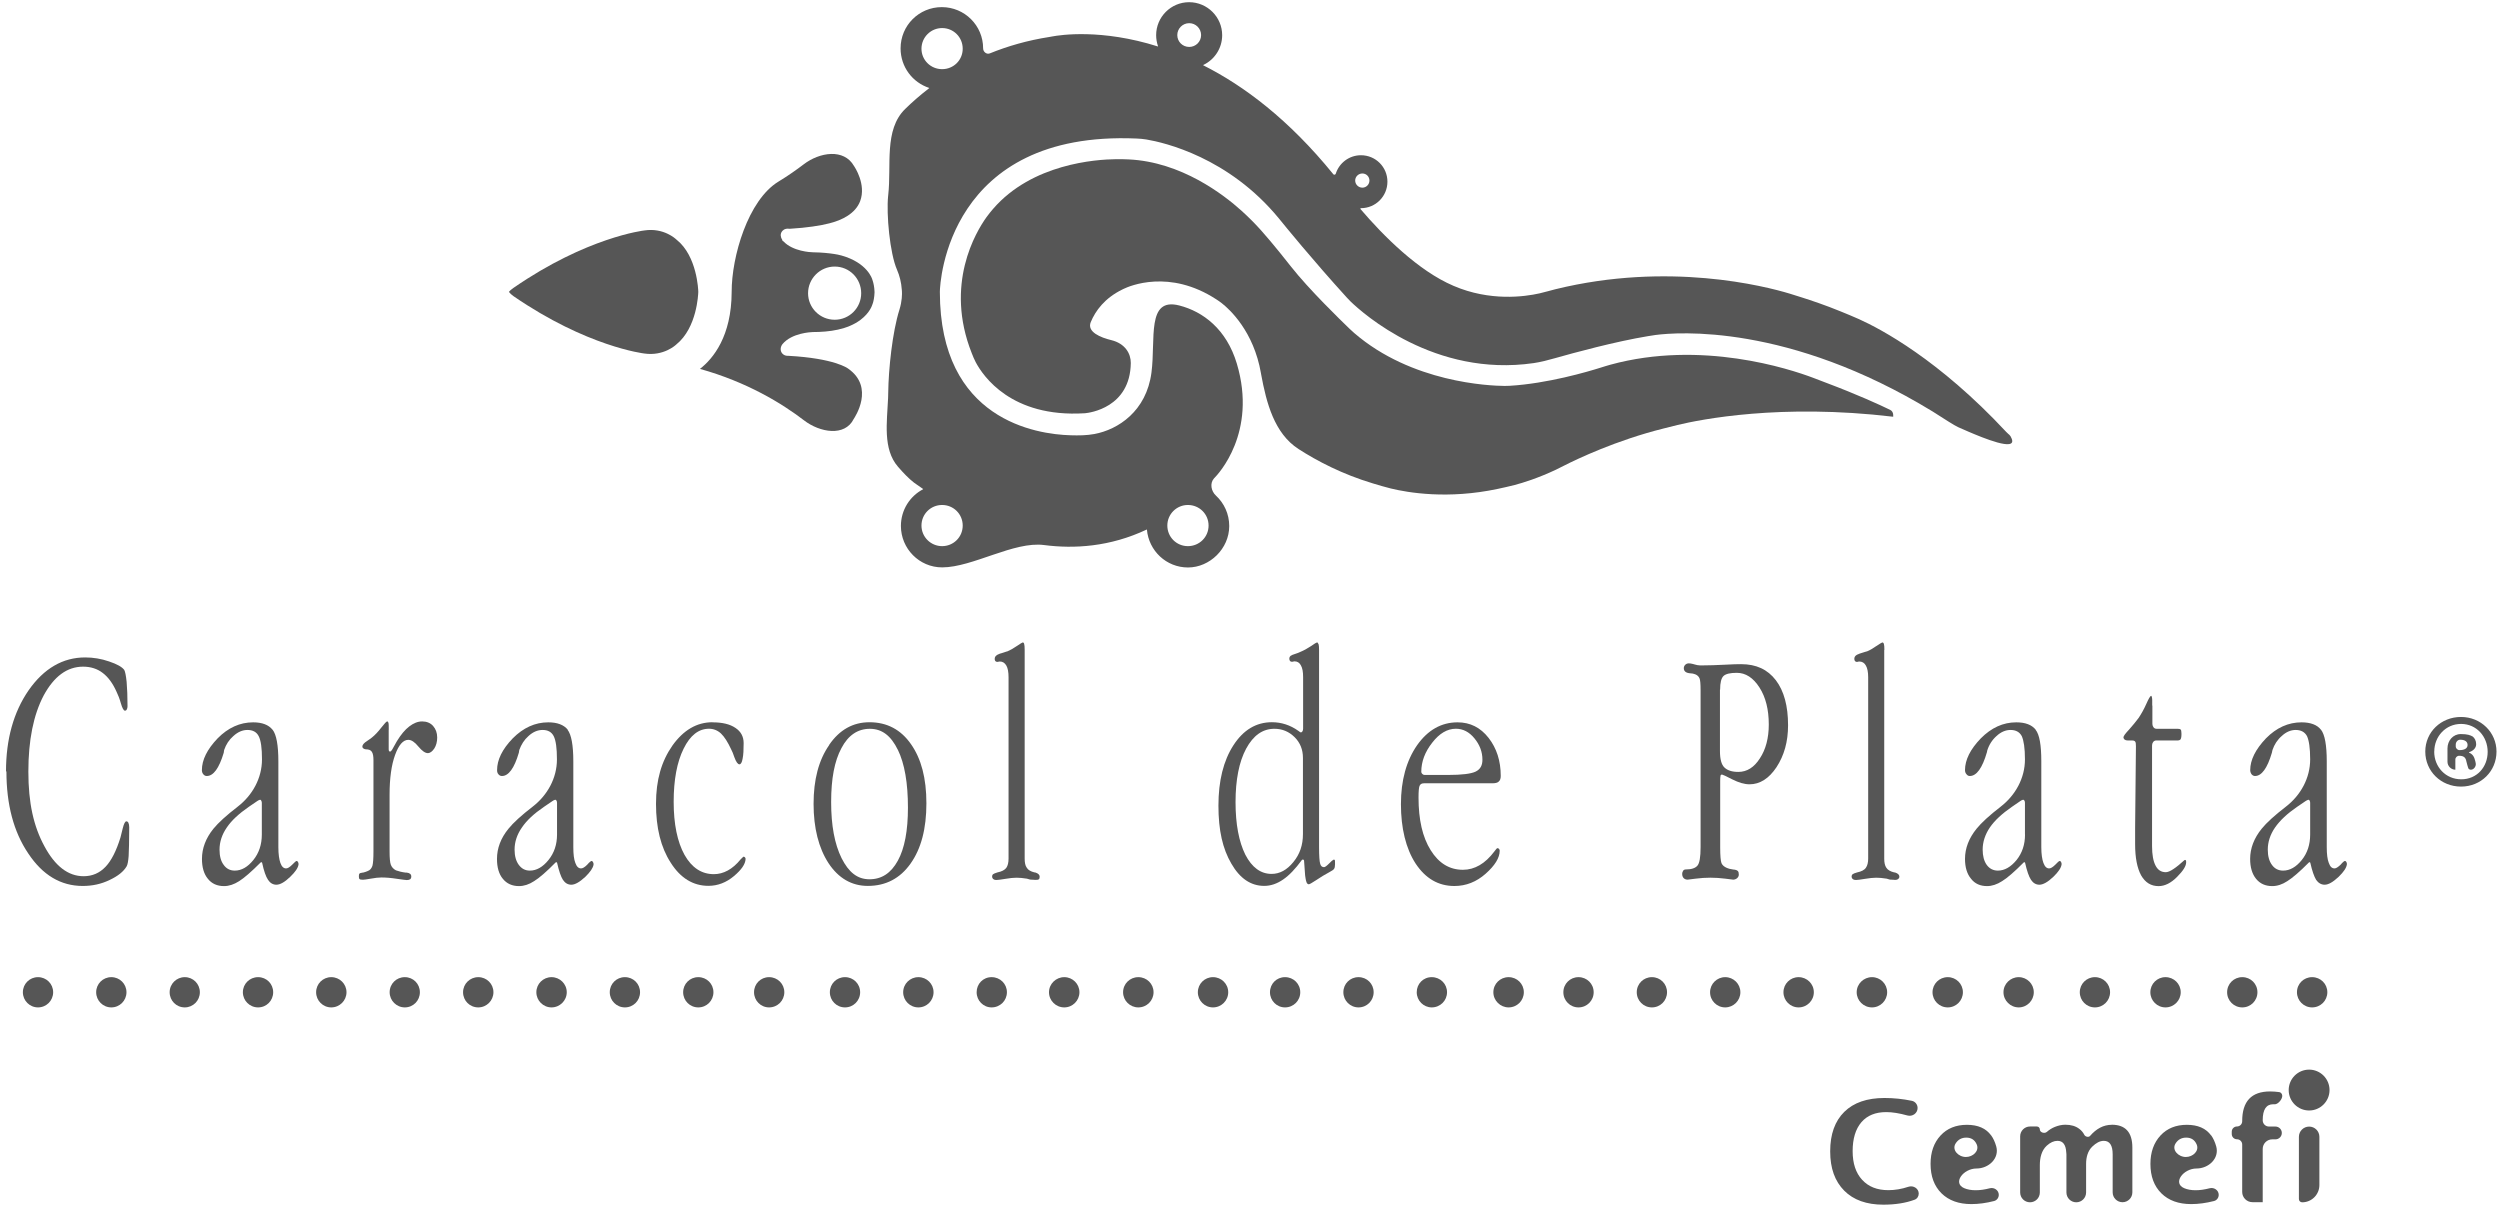 <svg width="107" height="52" viewBox="0 0 107 52" fill="none" xmlns="http://www.w3.org/2000/svg">
<path d="M0.257 33.016C0.257 31.639 0.58 30.476 1.228 29.54C1.88 28.61 2.688 28.138 3.645 28.138C3.988 28.138 4.331 28.193 4.671 28.311C5.014 28.426 5.226 28.547 5.319 28.675C5.354 28.738 5.392 28.908 5.42 29.186C5.444 29.47 5.458 29.817 5.458 30.226C5.458 30.282 5.448 30.324 5.427 30.362C5.409 30.4 5.385 30.417 5.347 30.417C5.291 30.417 5.233 30.306 5.174 30.105C5.118 29.904 5.052 29.737 4.993 29.619C4.83 29.248 4.629 28.977 4.394 28.8C4.165 28.623 3.88 28.533 3.558 28.533C2.875 28.533 2.313 28.946 1.866 29.772C1.433 30.598 1.214 31.68 1.214 33.023C1.214 34.366 1.436 35.362 1.901 36.219C2.355 37.065 2.913 37.502 3.579 37.502C3.95 37.502 4.262 37.367 4.515 37.1C4.768 36.836 4.979 36.416 5.156 35.844C5.181 35.747 5.215 35.618 5.25 35.466C5.302 35.254 5.354 35.153 5.409 35.153C5.447 35.153 5.479 35.178 5.496 35.216C5.517 35.261 5.531 35.327 5.531 35.41C5.531 36.004 5.517 36.416 5.506 36.638C5.489 36.861 5.461 37.01 5.42 37.079C5.288 37.305 5.042 37.499 4.688 37.665C4.335 37.836 3.953 37.919 3.541 37.919C2.605 37.919 1.824 37.457 1.207 36.524C0.583 35.601 0.275 34.432 0.275 33.016" fill="#565656"/>
<path d="M11.664 31.232C11.498 31.024 11.22 30.916 10.835 30.916C10.267 30.916 9.76 31.148 9.313 31.603C8.866 32.071 8.641 32.523 8.641 32.963C8.641 33.029 8.661 33.092 8.703 33.14C8.745 33.189 8.79 33.213 8.849 33.213C9.136 33.213 9.376 32.882 9.576 32.217C9.581 32.199 9.584 32.18 9.584 32.161C9.584 32.141 9.587 32.12 9.593 32.101C9.674 31.864 9.803 31.662 9.989 31.502C10.18 31.329 10.378 31.242 10.589 31.242C10.825 31.242 10.981 31.332 11.071 31.506C11.168 31.693 11.213 32.019 11.213 32.502C11.213 33.3 10.809 34.036 10.176 34.523C9.69 34.898 9.344 35.213 9.136 35.468C8.807 35.874 8.644 36.308 8.644 36.762C8.644 37.12 8.727 37.408 8.897 37.612C9.064 37.824 9.299 37.925 9.591 37.925C9.799 37.925 10.014 37.855 10.236 37.713C10.448 37.579 10.76 37.312 11.157 36.912C11.164 36.905 11.174 36.901 11.184 36.901C11.201 36.901 11.216 36.913 11.22 36.93C11.294 37.276 11.379 37.523 11.473 37.658C11.56 37.793 11.685 37.866 11.827 37.866C11.993 37.866 12.191 37.751 12.423 37.526C12.64 37.318 12.757 37.145 12.777 37.001C12.781 36.972 12.775 36.943 12.764 36.916C12.756 36.897 12.748 36.878 12.732 36.865C12.72 36.854 12.707 36.849 12.694 36.849C12.673 36.849 12.611 36.898 12.503 37.012C12.399 37.116 12.312 37.168 12.246 37.168C12.142 37.168 12.059 37.099 12 36.932C11.948 36.783 11.914 36.558 11.914 36.259V32.585C11.914 31.895 11.83 31.44 11.667 31.232M11.206 35.718C11.206 36.145 11.085 36.509 10.842 36.811C10.603 37.106 10.339 37.262 10.048 37.262C9.847 37.262 9.688 37.179 9.573 37.016C9.452 36.856 9.396 36.638 9.396 36.363C9.396 36.037 9.5 35.718 9.705 35.42C9.91 35.114 10.229 34.823 10.645 34.535L11.012 34.285L11.059 34.256C11.076 34.245 11.095 34.238 11.115 34.233C11.127 34.231 11.14 34.228 11.152 34.233C11.163 34.239 11.173 34.25 11.182 34.271C11.199 34.299 11.206 34.33 11.206 34.365V35.718Z" fill="#565656"/>
<path d="M16.636 31.238V32.067C16.636 32.102 16.639 32.126 16.653 32.147L16.654 32.149C16.67 32.168 16.696 32.173 16.718 32.162C16.723 32.159 16.728 32.155 16.732 32.15L16.757 32.122C16.768 32.109 16.779 32.094 16.788 32.078L16.986 31.724C17.159 31.442 17.333 31.231 17.516 31.092C17.697 30.953 17.88 30.877 18.068 30.877C18.255 30.877 18.421 30.939 18.536 31.071C18.65 31.2 18.712 31.363 18.712 31.567C18.712 31.751 18.667 31.911 18.588 32.036C18.501 32.164 18.407 32.234 18.31 32.234C18.199 32.234 18.064 32.14 17.908 31.953C17.749 31.758 17.607 31.665 17.475 31.665C17.256 31.665 17.066 31.88 16.91 32.31C16.754 32.737 16.674 33.309 16.674 34.014V36.442C16.674 36.723 16.691 36.918 16.729 37.015C16.771 37.119 16.84 37.195 16.948 37.251C17.062 37.292 17.197 37.327 17.364 37.348H17.412C17.537 37.365 17.603 37.417 17.603 37.514C17.603 37.57 17.586 37.605 17.555 37.632C17.523 37.653 17.475 37.667 17.412 37.667C17.367 37.667 17.225 37.646 16.979 37.612C16.733 37.573 16.514 37.556 16.324 37.556C16.202 37.556 16.053 37.573 15.88 37.605C15.7 37.636 15.585 37.653 15.537 37.653C15.464 37.653 15.408 37.643 15.391 37.626C15.367 37.605 15.36 37.57 15.36 37.514C15.36 37.459 15.363 37.417 15.384 37.393C15.398 37.372 15.44 37.358 15.516 37.348C15.53 37.348 15.543 37.346 15.557 37.343C15.628 37.324 15.687 37.304 15.741 37.279C15.838 37.244 15.901 37.167 15.939 37.06C15.97 36.945 15.984 36.744 15.984 36.446V32.525C15.984 32.369 15.963 32.254 15.918 32.182C15.873 32.105 15.786 32.071 15.662 32.071C15.645 32.071 15.629 32.069 15.614 32.063C15.543 32.039 15.509 32.003 15.509 31.953C15.509 31.88 15.575 31.8 15.713 31.713C15.804 31.654 15.87 31.602 15.921 31.564C16.05 31.46 16.182 31.321 16.32 31.141C16.459 30.964 16.539 30.877 16.57 30.877C16.598 30.877 16.615 30.898 16.625 30.936C16.639 30.974 16.639 31.075 16.639 31.234" fill="#565656"/>
<path d="M24.302 31.232C24.132 31.024 23.855 30.916 23.466 30.916C22.901 30.916 22.395 31.148 21.944 31.603C21.493 32.071 21.275 32.523 21.275 32.963C21.275 33.029 21.289 33.092 21.334 33.14C21.372 33.189 21.424 33.213 21.483 33.213C21.767 33.213 22.011 32.882 22.207 32.215C22.212 32.198 22.215 32.18 22.215 32.163C22.215 32.141 22.218 32.12 22.225 32.1C22.312 31.863 22.437 31.662 22.62 31.502C22.807 31.329 23.009 31.242 23.224 31.242C23.452 31.242 23.608 31.332 23.698 31.506C23.792 31.693 23.837 32.019 23.837 32.502C23.837 33.3 23.433 34.035 22.8 34.523C22.314 34.898 21.969 35.213 21.764 35.468C21.431 35.874 21.271 36.308 21.271 36.762C21.271 37.12 21.351 37.408 21.521 37.612C21.691 37.824 21.927 37.925 22.215 37.925C22.423 37.925 22.645 37.855 22.859 37.713C23.079 37.579 23.388 37.312 23.781 36.912C23.788 36.905 23.798 36.901 23.808 36.901C23.825 36.901 23.84 36.913 23.844 36.93C23.922 37.276 24.006 37.523 24.094 37.658C24.184 37.793 24.305 37.866 24.451 37.866C24.614 37.866 24.811 37.751 25.054 37.526C25.262 37.321 25.381 37.15 25.404 37.007C25.409 36.974 25.401 36.941 25.387 36.911C25.38 36.895 25.372 36.88 25.36 36.868C25.346 36.855 25.332 36.849 25.318 36.849C25.297 36.849 25.227 36.898 25.13 37.012C25.026 37.116 24.94 37.168 24.87 37.168C24.766 37.168 24.683 37.099 24.624 36.932C24.565 36.783 24.538 36.558 24.538 36.259V32.585C24.538 31.895 24.454 31.44 24.291 31.232M23.841 35.718C23.841 36.145 23.719 36.509 23.473 36.811C23.234 37.106 22.967 37.262 22.679 37.262C22.478 37.262 22.326 37.179 22.204 37.016C22.086 36.856 22.024 36.638 22.024 36.363C22.024 36.037 22.128 35.718 22.336 35.42C22.541 35.114 22.856 34.823 23.279 34.535L23.646 34.285L23.693 34.256C23.71 34.245 23.73 34.238 23.749 34.233C23.762 34.231 23.775 34.228 23.786 34.234C23.788 34.235 23.791 34.236 23.793 34.238C23.816 34.253 23.827 34.282 23.834 34.308C23.84 34.326 23.841 34.345 23.841 34.365V35.718Z" fill="#565656"/>
<path d="M30.494 30.916C30.913 30.916 31.239 30.992 31.478 31.155C31.714 31.311 31.828 31.53 31.828 31.807C31.828 32.085 31.818 32.314 31.783 32.474C31.756 32.636 31.707 32.713 31.648 32.713C31.579 32.713 31.506 32.616 31.43 32.407C31.385 32.269 31.34 32.158 31.295 32.075C31.149 31.759 31.003 31.533 30.858 31.394C30.712 31.259 30.539 31.19 30.345 31.19C29.904 31.19 29.54 31.471 29.259 32.043C28.975 32.616 28.833 33.376 28.833 34.319C28.833 35.263 28.989 36.033 29.298 36.589C29.61 37.14 30.029 37.414 30.553 37.414C30.965 37.414 31.354 37.206 31.7 36.779C31.75 36.727 31.788 36.691 31.809 36.673C31.821 36.664 31.836 36.665 31.849 36.671L31.853 36.672C31.877 36.683 31.896 36.703 31.905 36.728C31.91 36.739 31.912 36.751 31.911 36.763C31.903 36.98 31.743 37.217 31.416 37.494C31.087 37.772 30.719 37.914 30.32 37.914C29.669 37.914 29.124 37.584 28.708 36.925C28.282 36.269 28.077 35.43 28.077 34.403C28.077 33.376 28.313 32.578 28.781 31.908C29.253 31.249 29.821 30.912 30.494 30.912" fill="#565656"/>
<path d="M35.49 31.887C35.039 32.532 34.821 33.372 34.821 34.406C34.821 35.44 35.039 36.297 35.462 36.946C35.889 37.591 36.454 37.917 37.144 37.917C37.913 37.917 38.524 37.595 38.971 36.963C39.425 36.325 39.65 35.468 39.65 34.385C39.65 33.303 39.429 32.477 38.992 31.852C38.558 31.228 37.965 30.912 37.213 30.912C36.506 30.912 35.93 31.235 35.486 31.884M38.427 32.088C38.718 32.685 38.86 33.514 38.86 34.569C38.86 35.548 38.718 36.311 38.427 36.838C38.135 37.369 37.737 37.633 37.213 37.633C36.69 37.633 36.322 37.328 36.02 36.731C35.722 36.127 35.573 35.333 35.573 34.33C35.573 33.327 35.715 32.574 36.014 32.019C36.301 31.471 36.71 31.193 37.23 31.193C37.751 31.193 38.132 31.488 38.427 32.092" fill="#565656"/>
<path d="M43.856 27.816V36.751C43.856 36.917 43.88 37.049 43.946 37.139C44.001 37.234 44.115 37.3 44.272 37.338C44.279 37.34 44.286 37.34 44.293 37.34C44.302 37.34 44.311 37.342 44.32 37.345C44.433 37.383 44.498 37.441 44.498 37.521C44.498 37.577 44.487 37.611 44.463 37.632C44.439 37.653 44.39 37.66 44.307 37.66C44.293 37.66 44.265 37.656 44.227 37.653C44.182 37.649 44.151 37.649 44.123 37.649C44.065 37.649 44.011 37.616 43.953 37.607C43.779 37.579 43.628 37.566 43.506 37.566C43.378 37.566 43.215 37.583 43.028 37.615C42.84 37.646 42.715 37.663 42.657 37.663C42.639 37.663 42.622 37.663 42.606 37.662C42.529 37.656 42.462 37.599 42.462 37.521C42.462 37.476 42.473 37.441 42.504 37.417C42.532 37.393 42.598 37.368 42.688 37.34C42.878 37.302 43.003 37.236 43.073 37.139C43.135 37.049 43.166 36.917 43.166 36.751V28.982C43.166 28.767 43.135 28.597 43.073 28.489C43.007 28.371 42.913 28.312 42.792 28.312C42.776 28.312 42.76 28.314 42.744 28.319L42.715 28.326L42.701 28.329C42.669 28.334 42.635 28.324 42.61 28.303C42.602 28.295 42.594 28.287 42.59 28.277C42.578 28.253 42.573 28.226 42.573 28.195C42.573 28.108 42.632 28.038 42.747 27.997C42.781 27.979 42.816 27.969 42.858 27.959C42.93 27.931 43.004 27.908 43.079 27.887C43.094 27.883 43.11 27.879 43.125 27.875C43.232 27.83 43.364 27.757 43.52 27.65C43.672 27.546 43.756 27.497 43.77 27.497C43.804 27.497 43.825 27.514 43.835 27.563C43.849 27.608 43.856 27.691 43.856 27.813" fill="#565656"/>
<path d="M56.424 27.567C56.414 27.514 56.393 27.497 56.365 27.497C56.348 27.497 56.261 27.546 56.105 27.657C55.956 27.757 55.8 27.841 55.651 27.903C55.627 27.917 55.592 27.931 55.554 27.945C55.509 27.962 55.481 27.972 55.457 27.979C55.346 28.011 55.27 28.045 55.239 28.07C55.2 28.104 55.183 28.142 55.183 28.195C55.183 28.226 55.194 28.26 55.207 28.281C55.228 28.309 55.252 28.323 55.28 28.323C55.308 28.323 55.338 28.323 55.371 28.311C55.38 28.308 55.389 28.305 55.398 28.305C55.526 28.305 55.617 28.361 55.679 28.479C55.745 28.593 55.773 28.757 55.773 28.975V31.192C55.773 31.237 55.762 31.272 55.741 31.307C55.721 31.338 55.696 31.348 55.672 31.348C55.662 31.348 55.627 31.324 55.568 31.279C55.221 31.033 54.843 30.911 54.438 30.911C53.769 30.911 53.217 31.237 52.791 31.897C52.364 32.556 52.149 33.42 52.149 34.481C52.149 35.543 52.33 36.327 52.701 36.962C53.065 37.597 53.536 37.916 54.108 37.916C54.386 37.916 54.653 37.826 54.92 37.642C55.178 37.465 55.443 37.188 55.718 36.811C55.728 36.797 55.745 36.789 55.761 36.789C55.789 36.789 55.812 36.81 55.814 36.838L55.859 37.465C55.865 37.52 55.872 37.568 55.881 37.611C55.9 37.706 55.922 37.847 56.019 37.847C56.05 37.847 56.157 37.785 56.338 37.667C56.528 37.538 56.712 37.427 56.882 37.337C57.003 37.271 57.076 37.226 57.097 37.188C57.125 37.15 57.139 37.084 57.139 36.994C57.139 36.919 57.139 36.866 57.137 36.836C57.136 36.826 57.132 36.816 57.125 36.807C57.114 36.794 57.096 36.785 57.08 36.792C57.039 36.81 56.975 36.863 56.892 36.952C56.782 37.063 56.709 37.115 56.667 37.115C56.587 37.115 56.528 37.066 56.504 36.969C56.473 36.869 56.456 36.633 56.456 36.258V27.823C56.456 27.695 56.449 27.615 56.435 27.567M55.766 35.699C55.766 36.164 55.634 36.56 55.356 36.896C55.083 37.233 54.774 37.403 54.424 37.403C53.959 37.403 53.585 37.129 53.3 36.581C53.027 36.029 52.881 35.28 52.881 34.332C52.881 33.385 53.03 32.608 53.335 32.042C53.644 31.473 54.042 31.192 54.545 31.192C54.885 31.192 55.169 31.314 55.412 31.553C55.648 31.789 55.766 32.084 55.766 32.438V35.703V35.699Z" fill="#565656"/>
<path d="M64.149 33.445C64.204 33.404 64.232 33.321 64.232 33.209C64.232 32.564 64.055 32.023 63.712 31.582C63.362 31.135 62.921 30.916 62.384 30.916C61.694 30.916 61.111 31.242 60.65 31.898C60.193 32.557 59.96 33.4 59.96 34.42C59.96 35.441 60.169 36.315 60.588 36.96C61.011 37.599 61.562 37.921 62.249 37.921C62.745 37.921 63.192 37.744 63.587 37.394C63.982 37.044 64.187 36.714 64.187 36.412C64.187 36.408 64.187 36.404 64.186 36.4C64.183 36.348 64.141 36.301 64.09 36.301C64.069 36.301 64.031 36.343 63.958 36.443C63.563 36.967 63.115 37.227 62.613 37.227C62.041 37.227 61.583 36.95 61.233 36.388C60.883 35.829 60.713 35.083 60.713 34.136C60.713 33.876 60.727 33.702 60.758 33.633C60.789 33.56 60.852 33.525 60.945 33.525H63.871C63.996 33.525 64.093 33.504 64.145 33.452M60.969 33.168C60.938 33.168 60.904 33.154 60.876 33.126C60.848 33.098 60.831 33.071 60.831 33.036C60.831 32.595 60.99 32.179 61.299 31.787C61.604 31.391 61.944 31.19 62.311 31.19C62.613 31.19 62.88 31.325 63.105 31.6C63.331 31.874 63.448 32.179 63.448 32.516C63.448 32.765 63.355 32.928 63.154 33.026C62.959 33.119 62.564 33.168 61.978 33.168H60.969Z" fill="#565656"/>
<path d="M73.635 33.204C73.652 33.162 73.669 33.152 73.707 33.152C73.725 33.152 73.874 33.218 74.148 33.36C74.415 33.495 74.661 33.568 74.879 33.568C75.323 33.568 75.711 33.322 76.034 32.836C76.363 32.333 76.529 31.743 76.529 31.042C76.529 30.217 76.356 29.575 76.006 29.113C75.652 28.652 75.167 28.426 74.519 28.426C74.383 28.426 74.141 28.43 73.791 28.451C73.437 28.468 73.149 28.478 72.92 28.478H72.751C72.615 28.478 72.487 28.415 72.353 28.397C72.328 28.394 72.304 28.392 72.282 28.392C72.278 28.392 72.273 28.392 72.269 28.392C72.16 28.396 72.067 28.487 72.067 28.596C72.067 28.725 72.151 28.797 72.317 28.815C72.418 28.818 72.501 28.836 72.556 28.86C72.646 28.895 72.709 28.957 72.74 29.034C72.771 29.106 72.785 29.273 72.785 29.544V36.264C72.785 36.688 72.74 36.951 72.646 37.055C72.556 37.156 72.397 37.212 72.157 37.212C72.109 37.212 72.071 37.225 72.043 37.26C72.015 37.302 71.998 37.347 71.998 37.409C71.998 37.486 72.022 37.541 72.061 37.583C72.102 37.624 72.158 37.649 72.23 37.649C72.241 37.649 72.352 37.635 72.57 37.607C72.789 37.579 72.993 37.565 73.201 37.565C73.409 37.565 73.628 37.579 73.843 37.607C74.058 37.635 74.168 37.649 74.179 37.649C74.186 37.649 74.193 37.648 74.2 37.648C74.312 37.64 74.421 37.55 74.421 37.437C74.421 37.368 74.411 37.316 74.383 37.284C74.349 37.246 74.283 37.222 74.179 37.215C74.109 37.201 74.051 37.191 74.016 37.184C73.981 37.173 73.954 37.163 73.915 37.149C73.797 37.1 73.718 37.031 73.68 36.944C73.645 36.854 73.624 36.629 73.624 36.268V33.433C73.624 33.322 73.628 33.249 73.638 33.208M73.617 29.517C73.619 29.518 73.621 29.517 73.621 29.515C73.621 29.216 73.67 29.023 73.77 28.929C73.87 28.839 74.058 28.797 74.335 28.797C74.716 28.797 75.039 29.009 75.306 29.426C75.573 29.842 75.704 30.373 75.704 31.008C75.704 31.587 75.576 32.076 75.323 32.458C75.08 32.84 74.772 33.038 74.401 33.038C74.127 33.038 73.933 32.972 73.804 32.847C73.68 32.729 73.614 32.496 73.614 32.146V29.52C73.614 29.518 73.616 29.517 73.617 29.517Z" fill="#565656"/>
<path d="M80.645 27.816V36.751C80.645 36.917 80.672 37.049 80.735 37.139C80.796 37.234 80.907 37.3 81.068 37.338C81.075 37.34 81.082 37.34 81.088 37.34C81.098 37.34 81.107 37.342 81.116 37.345C81.229 37.383 81.293 37.441 81.293 37.521C81.293 37.601 81.22 37.656 81.14 37.659C81.128 37.66 81.115 37.66 81.102 37.66C81.085 37.66 81.061 37.656 81.023 37.653C80.978 37.649 80.943 37.649 80.915 37.649C80.859 37.649 80.807 37.616 80.752 37.607C80.575 37.579 80.428 37.566 80.305 37.566C80.177 37.566 80.014 37.583 79.82 37.615C79.632 37.646 79.507 37.663 79.449 37.663C79.43 37.663 79.413 37.663 79.397 37.662C79.318 37.657 79.248 37.6 79.248 37.521C79.248 37.476 79.261 37.441 79.293 37.417C79.32 37.393 79.386 37.368 79.483 37.34C79.667 37.302 79.799 37.236 79.861 37.139C79.924 37.049 79.958 36.917 79.958 36.751V28.982C79.958 28.767 79.924 28.597 79.861 28.489C79.799 28.371 79.702 28.312 79.573 28.312C79.562 28.312 79.55 28.314 79.539 28.317L79.508 28.326L79.489 28.329C79.459 28.334 79.428 28.325 79.405 28.305C79.395 28.296 79.386 28.285 79.381 28.273C79.372 28.25 79.365 28.224 79.365 28.195C79.365 28.123 79.403 28.063 79.483 28.021C79.519 28.002 79.556 27.986 79.594 27.974C79.596 27.973 79.597 27.973 79.599 27.972C79.632 27.962 79.658 27.954 79.691 27.943C79.731 27.929 79.78 27.915 79.82 27.902C79.851 27.892 79.883 27.884 79.917 27.875C80.028 27.83 80.156 27.757 80.308 27.65C80.464 27.546 80.548 27.497 80.561 27.497C80.593 27.497 80.617 27.514 80.631 27.563C80.645 27.608 80.652 27.691 80.652 27.813" fill="#565656"/>
<path d="M87.129 31.232C86.962 31.024 86.688 30.916 86.297 30.916C85.731 30.916 85.229 31.148 84.778 31.603C84.327 32.071 84.102 32.523 84.102 32.963C84.102 33.029 84.123 33.092 84.168 33.14C84.206 33.189 84.251 33.213 84.307 33.213C84.598 33.213 84.844 32.873 85.042 32.189L85.052 32.13C85.128 31.881 85.263 31.669 85.451 31.502C85.638 31.329 85.839 31.242 86.05 31.242C86.279 31.242 86.439 31.332 86.532 31.506C86.616 31.693 86.668 32.019 86.668 32.502C86.668 33.3 86.263 34.036 85.631 34.524C85.147 34.898 84.803 35.214 84.598 35.468C84.268 35.874 84.102 36.308 84.102 36.762C84.102 37.12 84.189 37.408 84.362 37.612C84.525 37.824 84.757 37.925 85.049 37.925C85.25 37.925 85.472 37.855 85.69 37.713C85.91 37.579 86.219 37.312 86.616 36.911C86.622 36.905 86.631 36.901 86.64 36.901C86.656 36.901 86.67 36.912 86.674 36.928C86.752 37.275 86.836 37.522 86.928 37.658C87.018 37.793 87.139 37.866 87.285 37.866C87.444 37.866 87.649 37.751 87.885 37.526C88.101 37.316 88.218 37.141 88.236 36.995C88.239 36.97 88.234 36.944 88.225 36.92C88.218 36.898 88.208 36.876 88.19 36.862C88.177 36.853 88.166 36.849 88.155 36.849C88.131 36.849 88.068 36.898 87.964 37.012C87.857 37.116 87.774 37.168 87.704 37.168C87.6 37.168 87.521 37.099 87.458 36.932C87.403 36.783 87.368 36.558 87.368 36.259V32.585C87.368 31.895 87.292 31.44 87.122 31.232M86.669 35.718C86.67 35.718 86.671 35.719 86.671 35.72C86.671 36.146 86.549 36.51 86.307 36.811C86.064 37.106 85.797 37.262 85.51 37.262C85.312 37.262 85.149 37.179 85.031 37.016C84.917 36.856 84.858 36.638 84.858 36.363C84.858 36.037 84.962 35.718 85.163 35.42C85.371 35.114 85.69 34.823 86.106 34.535L86.47 34.285L86.517 34.256C86.534 34.245 86.553 34.238 86.573 34.233C86.585 34.231 86.598 34.228 86.61 34.233C86.623 34.238 86.635 34.25 86.647 34.271C86.664 34.299 86.668 34.33 86.668 34.365V35.716C86.668 35.717 86.668 35.718 86.669 35.718Z" fill="#565656"/>
<path d="M92.118 30.198C92.119 30.196 92.122 30.197 92.122 30.199V30.942C92.122 30.961 92.122 30.978 92.123 30.994C92.127 31.099 92.194 31.192 92.298 31.192H93.2C93.266 31.192 93.307 31.202 93.335 31.227C93.352 31.244 93.366 31.299 93.366 31.386V31.442C93.366 31.542 93.349 31.608 93.328 31.643C93.304 31.674 93.259 31.692 93.2 31.692H92.284C92.185 31.692 92.117 31.782 92.11 31.881C92.108 31.899 92.108 31.918 92.108 31.938V36.212C92.108 36.584 92.16 36.865 92.26 37.052C92.357 37.239 92.503 37.33 92.697 37.33C92.859 37.33 93.124 37.151 93.494 36.814C93.51 36.8 93.534 36.8 93.549 36.815C93.552 36.818 93.555 36.822 93.556 36.825C93.567 36.851 93.567 36.874 93.567 36.91C93.567 37.066 93.439 37.271 93.179 37.531C92.922 37.791 92.656 37.926 92.388 37.926C92.063 37.926 91.817 37.774 91.64 37.465C91.47 37.153 91.383 36.709 91.383 36.129V35.442L91.418 31.938C91.418 31.834 91.411 31.771 91.383 31.737C91.362 31.712 91.324 31.692 91.255 31.692H91.071C91.016 31.692 90.971 31.681 90.936 31.657C90.905 31.629 90.884 31.594 90.884 31.556C90.884 31.504 90.964 31.397 91.127 31.223C91.283 31.05 91.418 30.88 91.536 30.724C91.65 30.55 91.761 30.356 91.862 30.127C91.966 29.894 92.031 29.783 92.07 29.783C92.084 29.783 92.09 29.804 92.101 29.839C92.108 29.873 92.115 29.919 92.115 29.967V30.197C92.115 30.199 92.117 30.199 92.118 30.198Z" fill="#565656"/>
<path d="M99.336 31.232C99.176 31.024 98.895 30.916 98.504 30.916C97.939 30.916 97.429 31.148 96.982 31.603C96.538 32.071 96.309 32.523 96.309 32.963C96.309 33.029 96.333 33.092 96.368 33.14C96.41 33.189 96.462 33.213 96.514 33.213C96.798 33.213 97.041 32.882 97.237 32.216C97.243 32.198 97.246 32.18 97.248 32.162C97.251 32.141 97.255 32.12 97.262 32.1C97.343 31.863 97.472 31.662 97.658 31.502C97.841 31.329 98.046 31.242 98.254 31.242C98.483 31.242 98.646 31.332 98.74 31.506C98.826 31.693 98.875 32.019 98.875 32.502C98.875 33.3 98.471 34.036 97.838 34.524C97.353 34.898 97.007 35.213 96.801 35.468C96.472 35.874 96.306 36.308 96.306 36.762C96.306 37.12 96.392 37.408 96.559 37.612C96.729 37.824 96.964 37.925 97.252 37.925C97.464 37.925 97.682 37.855 97.897 37.713C98.114 37.579 98.426 37.312 98.823 36.911C98.829 36.905 98.838 36.901 98.847 36.901C98.863 36.901 98.877 36.912 98.881 36.928C98.959 37.275 99.047 37.522 99.131 37.658C99.225 37.793 99.35 37.866 99.495 37.866C99.658 37.866 99.856 37.751 100.095 37.526C100.314 37.314 100.431 37.137 100.447 36.991C100.449 36.968 100.445 36.946 100.437 36.924C100.429 36.9 100.417 36.875 100.396 36.861C100.385 36.852 100.374 36.849 100.362 36.849C100.334 36.849 100.272 36.898 100.175 37.012C100.064 37.116 99.984 37.168 99.918 37.168C99.811 37.168 99.731 37.099 99.672 36.932C99.613 36.783 99.585 36.558 99.585 36.259V32.585C99.585 31.895 99.502 31.44 99.339 31.232M98.875 35.718C98.875 36.145 98.757 36.509 98.514 36.811C98.275 37.106 98.008 37.262 97.717 37.262C97.516 37.262 97.353 37.179 97.238 37.016C97.12 36.856 97.061 36.638 97.061 36.363C97.061 36.037 97.165 35.718 97.37 35.42C97.582 35.114 97.894 34.823 98.313 34.535L98.681 34.285L98.734 34.254C98.749 34.245 98.766 34.238 98.783 34.234C98.796 34.231 98.809 34.228 98.821 34.233C98.835 34.238 98.844 34.249 98.854 34.271C98.871 34.299 98.875 34.33 98.875 34.365V35.718Z" fill="#565656"/>
<path d="M1.627 43.117C1.984 43.117 2.275 42.828 2.275 42.468C2.275 42.107 1.984 41.822 1.627 41.822C1.27 41.822 0.979 42.107 0.979 42.468C0.979 42.828 1.27 43.117 1.627 43.117Z" fill="#565656"/>
<path d="M4.765 43.117C5.122 43.117 5.413 42.828 5.413 42.468C5.413 42.107 5.122 41.822 4.765 41.822C4.407 41.822 4.116 42.107 4.116 42.468C4.116 42.828 4.407 43.117 4.765 43.117Z" fill="#565656"/>
<path d="M7.909 43.117C8.263 43.117 8.554 42.828 8.554 42.468C8.554 42.107 8.263 41.822 7.909 41.822C7.555 41.822 7.261 42.107 7.261 42.468C7.261 42.828 7.545 43.117 7.909 43.117Z" fill="#565656"/>
<path d="M11.047 43.117C11.407 43.117 11.692 42.828 11.692 42.468C11.692 42.107 11.407 41.822 11.047 41.822C10.686 41.822 10.395 42.107 10.395 42.468C10.395 42.828 10.686 43.117 11.047 43.117Z" fill="#565656"/>
<path d="M17.326 43.117C17.686 43.117 17.971 42.828 17.971 42.468C17.971 42.107 17.686 41.822 17.326 41.822C16.965 41.822 16.677 42.107 16.677 42.468C16.677 42.828 16.972 43.117 17.326 43.117Z" fill="#565656"/>
<path d="M14.178 43.117C14.535 43.117 14.83 42.828 14.83 42.468C14.83 42.107 14.535 41.822 14.178 41.822C13.821 41.822 13.53 42.107 13.53 42.468C13.53 42.828 13.821 43.117 14.178 43.117Z" fill="#565656"/>
<path d="M20.471 43.117C20.824 43.117 21.119 42.828 21.119 42.468C21.119 42.107 20.828 41.822 20.471 41.822C20.114 41.822 19.819 42.107 19.819 42.468C19.819 42.828 20.103 43.117 20.471 43.117Z" fill="#565656"/>
<path d="M23.605 43.117C23.959 43.117 24.257 42.828 24.257 42.468C24.257 42.107 23.959 41.822 23.605 41.822C23.251 41.822 22.956 42.107 22.956 42.468C22.956 42.828 23.251 43.117 23.605 43.117Z" fill="#565656"/>
<path d="M26.746 43.117C27.107 43.117 27.394 42.828 27.394 42.468C27.394 42.107 27.107 41.822 26.746 41.822C26.385 41.822 26.098 42.107 26.098 42.468C26.098 42.828 26.389 43.117 26.746 43.117Z" fill="#565656"/>
<path d="M29.887 43.117C30.248 43.117 30.535 42.828 30.535 42.468C30.535 42.107 30.248 41.822 29.887 41.822C29.526 41.822 29.239 42.107 29.239 42.468C29.239 42.828 29.526 43.117 29.887 43.117Z" fill="#565656"/>
<path d="M32.917 43.117C33.278 43.117 33.569 42.828 33.569 42.468C33.569 42.107 33.278 41.822 32.917 41.822C32.557 41.822 32.273 42.107 32.273 42.468C32.273 42.828 32.56 43.117 32.917 43.117Z" fill="#565656"/>
<path d="M36.166 43.117C36.526 43.117 36.814 42.828 36.814 42.468C36.814 42.107 36.526 41.822 36.166 41.822C35.805 41.822 35.518 42.107 35.518 42.468C35.518 42.828 35.805 43.117 36.166 43.117Z" fill="#565656"/>
<path d="M39.307 43.117C39.665 43.117 39.956 42.828 39.956 42.468C39.956 42.107 39.665 41.822 39.307 41.822C38.95 41.822 38.656 42.107 38.656 42.468C38.656 42.828 38.947 43.117 39.307 43.117Z" fill="#565656"/>
<path d="M42.441 43.117C42.805 43.117 43.096 42.828 43.096 42.468C43.096 42.107 42.805 41.822 42.441 41.822C42.077 41.822 41.8 42.107 41.8 42.468C41.8 42.828 42.087 43.117 42.441 43.117Z" fill="#565656"/>
<path d="M45.552 43.117C45.905 43.117 46.2 42.828 46.2 42.468C46.2 42.107 45.905 41.822 45.552 41.822C45.198 41.822 44.897 42.107 44.897 42.468C44.897 42.828 45.191 43.117 45.552 43.117Z" fill="#565656"/>
<path d="M48.72 43.117C49.081 43.117 49.372 42.828 49.372 42.468C49.372 42.107 49.081 41.822 48.72 41.822C48.36 41.822 48.068 42.107 48.068 42.468C48.068 42.828 48.363 43.117 48.72 43.117Z" fill="#565656"/>
<path d="M51.916 43.117C52.274 43.117 52.568 42.828 52.568 42.468C52.568 42.107 52.274 41.822 51.916 41.822C51.559 41.822 51.268 42.107 51.268 42.468C51.268 42.828 51.559 43.117 51.916 43.117Z" fill="#565656"/>
<path d="M54.999 43.117C55.363 43.117 55.651 42.828 55.651 42.468C55.651 42.107 55.363 41.822 54.999 41.822C54.635 41.822 54.355 42.107 54.355 42.468C54.355 42.828 54.642 43.117 54.999 43.117Z" fill="#565656"/>
<path d="M58.144 43.117C58.505 43.117 58.792 42.828 58.792 42.468C58.792 42.107 58.508 41.822 58.144 41.822C57.78 41.822 57.496 42.107 57.496 42.468C57.496 42.828 57.787 43.117 58.144 43.117Z" fill="#565656"/>
<path d="M61.278 43.117C61.642 43.117 61.933 42.828 61.933 42.468C61.933 42.107 61.642 41.822 61.278 41.822C60.914 41.822 60.636 42.107 60.636 42.468C60.636 42.828 60.928 43.117 61.278 43.117Z" fill="#565656"/>
<path d="M64.568 43.117C64.929 43.117 65.22 42.828 65.22 42.468C65.22 42.107 64.929 41.822 64.568 41.822C64.208 41.822 63.916 42.107 63.916 42.468C63.916 42.828 64.215 43.117 64.568 43.117Z" fill="#565656"/>
<path d="M67.56 43.117C67.921 43.117 68.209 42.828 68.209 42.468C68.209 42.107 67.921 41.822 67.56 41.822C67.2 41.822 66.912 42.107 66.912 42.468C66.912 42.828 67.2 43.117 67.56 43.117Z" fill="#565656"/>
<path d="M70.701 43.117C71.062 43.117 71.349 42.828 71.349 42.468C71.349 42.107 71.062 41.822 70.701 41.822C70.341 41.822 70.053 42.107 70.053 42.468C70.053 42.828 70.341 43.117 70.701 43.117Z" fill="#565656"/>
<path d="M73.839 43.117C74.193 43.117 74.488 42.828 74.488 42.468C74.488 42.107 74.193 41.822 73.839 41.822C73.486 41.822 73.191 42.107 73.191 42.468C73.191 42.828 73.479 43.117 73.839 43.117Z" fill="#565656"/>
<path d="M76.98 43.117C77.338 43.117 77.632 42.828 77.632 42.468C77.632 42.107 77.338 41.822 76.98 41.822C76.623 41.822 76.332 42.107 76.332 42.468C76.332 42.828 76.623 43.117 76.98 43.117Z" fill="#565656"/>
<path d="M80.122 43.117C80.475 43.117 80.77 42.828 80.77 42.468C80.77 42.107 80.475 41.822 80.122 41.822C79.768 41.822 79.466 42.107 79.466 42.468C79.466 42.828 79.761 43.117 80.122 43.117Z" fill="#565656"/>
<path d="M83.364 43.117C83.721 43.117 84.012 42.828 84.012 42.468C84.012 42.107 83.721 41.822 83.364 41.822C83.007 41.822 82.712 42.107 82.712 42.468C82.712 42.828 83.003 43.117 83.364 43.117Z" fill="#565656"/>
<path d="M86.401 43.117C86.754 43.117 87.046 42.828 87.046 42.468C87.046 42.107 86.754 41.822 86.401 41.822C86.047 41.822 85.749 42.107 85.749 42.468C85.749 42.828 86.047 43.117 86.401 43.117Z" fill="#565656"/>
<path d="M89.663 43.117C90.02 43.117 90.311 42.828 90.311 42.468C90.311 42.107 90.02 41.822 89.663 41.822C89.306 41.822 89.015 42.107 89.015 42.468C89.015 42.828 89.302 43.117 89.663 43.117Z" fill="#565656"/>
<path d="M92.683 43.117C93.04 43.117 93.335 42.828 93.335 42.468C93.335 42.107 93.04 41.822 92.683 41.822C92.326 41.822 92.035 42.107 92.035 42.468C92.035 42.828 92.326 43.117 92.683 43.117Z" fill="#565656"/>
<path d="M95.97 43.117C96.33 43.117 96.618 42.828 96.618 42.468C96.618 42.107 96.33 41.822 95.97 41.822C95.609 41.822 95.321 42.107 95.321 42.468C95.321 42.828 95.609 43.117 95.97 43.117Z" fill="#565656"/>
<path d="M98.958 43.117C99.319 43.117 99.61 42.828 99.61 42.468C99.61 42.107 99.319 41.822 98.958 41.822C98.598 41.822 98.31 42.107 98.31 42.468C98.31 42.828 98.601 43.117 98.958 43.117Z" fill="#565656"/>
<path d="M21.784 12.497C21.815 12.542 21.899 12.622 21.975 12.674C25.123 14.839 27.55 15.127 27.574 15.13C28.406 15.252 28.923 14.766 28.944 14.745C29.838 14.027 29.883 12.577 29.887 12.497C29.887 12.42 29.838 10.963 28.961 10.262L28.94 10.245C28.919 10.224 28.403 9.738 27.581 9.863C27.547 9.867 25.119 10.151 21.975 12.323C21.895 12.375 21.808 12.452 21.781 12.497" fill="#565656"/>
<path d="M81.027 17.84C81.027 17.84 81.067 17.623 80.898 17.542C80.47 17.334 79.518 16.894 78.125 16.37C77.947 16.304 77.774 16.234 77.597 16.168C76.588 15.787 72.812 14.545 68.926 15.609C68.788 15.646 68.652 15.691 68.515 15.733C67.939 15.915 66.232 16.415 64.618 16.512C64.543 16.516 64.47 16.519 64.395 16.518C63.749 16.512 60.42 16.378 57.959 14.252C57.89 14.193 57.824 14.131 57.758 14.068C57.383 13.708 56.018 12.381 55.259 11.415C55.254 11.409 55.251 11.405 55.246 11.399C55.177 11.31 54.492 10.438 53.973 9.858C53.714 9.568 53.438 9.293 53.15 9.032C52.368 8.324 50.556 6.929 48.309 6.823C48.128 6.814 47.948 6.811 47.767 6.813C46.905 6.822 44.176 7.009 42.508 8.936C42.408 9.052 42.311 9.171 42.222 9.295C41.767 9.929 40.42 12.166 41.591 15.117C41.642 15.248 41.696 15.379 41.761 15.503C42.076 16.097 43.284 17.878 46.412 17.688C46.423 17.687 46.433 17.687 46.444 17.686C46.625 17.669 48.375 17.454 48.398 15.536C48.401 15.14 48.162 14.703 47.562 14.557C47.119 14.451 46.509 14.209 46.684 13.788C46.887 13.298 47.282 12.759 48.039 12.389C48.058 12.38 48.077 12.37 48.097 12.361C48.334 12.246 50.047 11.499 52.062 12.815C52.139 12.865 52.215 12.916 52.287 12.973C52.628 13.239 53.659 14.178 53.969 15.975C53.974 16.006 53.971 15.992 53.977 16.023C54.201 17.239 54.538 18.549 55.578 19.219C56.37 19.729 57.446 20.296 58.763 20.691C59.017 20.767 59.27 20.844 59.527 20.907C60.256 21.085 61.966 21.38 64.106 20.924C64.345 20.872 64.585 20.821 64.822 20.759C65.191 20.662 65.82 20.467 66.586 20.107C66.709 20.049 66.829 19.987 66.95 19.925C67.488 19.652 69.173 18.844 71.21 18.337C71.404 18.288 71.597 18.238 71.792 18.191C72.778 17.953 76.21 17.263 81.027 17.836" fill="#565656"/>
<path d="M35.725 13.685C35.094 13.685 34.585 13.175 34.585 12.55C34.585 11.926 35.094 11.409 35.725 11.409C36.356 11.409 36.859 11.919 36.859 12.55C36.859 13.182 36.349 13.685 35.725 13.685ZM29.956 15.788C31.977 16.353 33.467 17.266 34.416 17.994C35.092 18.512 36.156 18.698 36.537 17.935C36.585 17.859 37.452 16.579 36.297 15.774C36.276 15.76 35.718 15.337 33.746 15.229C33.558 15.239 33.475 15.132 33.447 15.08C33.389 14.972 33.406 14.837 33.492 14.726C33.891 14.251 34.696 14.216 34.786 14.212C35.49 14.212 36.274 14.111 36.835 13.686C37.234 13.383 37.327 13.063 37.334 13.043C37.343 13.018 37.353 12.992 37.361 12.967C37.383 12.898 37.423 12.739 37.431 12.505C37.423 12.268 37.38 12.107 37.359 12.04C37.352 12.017 37.344 11.994 37.337 11.971C37.331 11.941 37.128 11.249 36.017 10.936C35.912 10.907 35.803 10.885 35.694 10.869C35.509 10.841 35.181 10.803 34.796 10.798C34.7 10.798 33.931 10.761 33.527 10.326C33.523 10.322 33.517 10.319 33.511 10.319C33.499 10.319 33.489 10.31 33.489 10.298V10.29C33.489 10.284 33.487 10.279 33.484 10.274C33.405 10.154 33.393 10.026 33.454 9.927C33.484 9.877 33.573 9.769 33.76 9.789C33.773 9.791 33.787 9.792 33.801 9.792C34.56 9.747 35.105 9.656 35.488 9.561C36.04 9.425 36.615 9.14 36.815 8.608C37.083 7.89 36.579 7.145 36.55 7.103C36.12 6.35 35.082 6.509 34.393 7.037C34.088 7.27 33.729 7.522 33.314 7.775C32.017 8.567 31.31 10.983 31.315 12.502C31.308 14.393 30.525 15.347 29.959 15.788" fill="#565656"/>
<path d="M58.002 7.727C58.002 7.561 58.141 7.425 58.31 7.425C58.48 7.425 58.612 7.561 58.612 7.727C58.612 7.894 58.477 8.032 58.31 8.032C58.144 8.032 58.002 7.897 58.002 7.727ZM50.898 2.009C50.614 2.009 50.388 1.783 50.388 1.502C50.388 1.221 50.617 0.992 50.898 0.992C51.179 0.992 51.407 1.221 51.407 1.502C51.407 1.783 51.179 2.009 50.898 2.009ZM40.323 2.96C39.834 2.96 39.439 2.571 39.439 2.085C39.439 1.6 39.834 1.201 40.323 1.201C40.812 1.201 41.204 1.593 41.204 2.085C41.204 2.578 40.809 2.96 40.323 2.96ZM40.323 21.613C40.809 21.613 41.204 22.001 41.204 22.494C41.204 22.987 40.809 23.375 40.323 23.375C39.838 23.375 39.439 22.983 39.439 22.494C39.439 22.005 39.831 21.613 40.323 21.613ZM50.842 21.613C51.331 21.613 51.727 22.001 51.727 22.494C51.727 22.987 51.331 23.375 50.842 23.375C50.353 23.375 49.962 22.983 49.962 22.494C49.962 22.005 50.357 21.613 50.842 21.613ZM86.1 18.773C86.028 18.594 85.995 18.625 85.864 18.484C82.982 15.391 80.496 14.079 79.569 13.661C79.313 13.546 79.055 13.442 78.796 13.335C78.138 13.064 77.493 12.849 77.142 12.738C76.961 12.68 76.783 12.623 76.601 12.568C75.534 12.245 71.416 11.189 66.568 12.38C66.343 12.435 66.119 12.506 65.892 12.556C65.249 12.701 63.77 12.905 62.211 12.234C60.696 11.589 59.211 10.096 58.23 8.949C58.216 8.934 58.228 8.91 58.248 8.91C58.879 8.91 59.382 8.4 59.382 7.776C59.382 7.151 58.879 6.644 58.248 6.644C57.745 6.644 57.315 6.976 57.17 7.436C57.155 7.483 57.089 7.495 57.062 7.453C57.061 7.451 57.062 7.452 57.06 7.45C55.164 5.117 53.247 3.675 51.498 2.794C51.495 2.792 51.494 2.787 51.497 2.784C51.497 2.783 51.498 2.783 51.499 2.782C51.977 2.557 52.309 2.071 52.309 1.506C52.309 0.732 51.675 0.094 50.894 0.094C50.114 0.094 49.483 0.729 49.483 1.506C49.483 1.673 49.513 1.829 49.563 1.979C49.565 1.984 49.562 1.988 49.557 1.988C49.556 1.988 49.556 1.988 49.555 1.988C47.141 1.224 45.371 1.497 45.037 1.56C44.998 1.568 44.96 1.575 44.921 1.581C43.972 1.728 43.12 1.978 42.364 2.285C42.227 2.341 42.078 2.22 42.078 2.071C42.078 1.093 41.287 0.305 40.309 0.305C39.332 0.305 38.545 1.09 38.545 2.071C38.545 2.865 39.056 3.53 39.768 3.763C39.77 3.764 39.772 3.766 39.772 3.769C39.772 3.771 39.771 3.772 39.77 3.773C39.377 4.075 39.034 4.378 38.741 4.664C37.827 5.557 38.161 7.08 38.016 8.349C38.015 8.359 38.014 8.369 38.013 8.38C38.011 8.389 38.012 8.384 38.011 8.393C37.933 9.166 38.082 10.836 38.393 11.548C38.501 11.795 38.576 12.081 38.598 12.411C38.6 12.434 38.601 12.456 38.603 12.479C38.608 12.578 38.613 12.882 38.495 13.257C38.192 14.219 38.028 15.803 38.016 16.812C38.015 16.863 38.012 16.954 38.011 17.005C38.011 17.021 38.01 17.038 38.009 17.058C37.966 18.057 37.778 19.217 38.431 19.973C38.66 20.239 38.9 20.487 39.117 20.655L39.505 20.926C39.507 20.928 39.508 20.931 39.508 20.934C39.508 20.937 39.507 20.941 39.504 20.942C38.941 21.238 38.559 21.83 38.559 22.511C38.559 23.483 39.346 24.284 40.323 24.284C41.625 24.284 43.395 23.159 44.685 23.328C45.972 23.496 47.51 23.407 49.082 22.663C49.085 22.662 49.088 22.664 49.088 22.668C49.168 23.573 49.917 24.288 50.846 24.288C51.775 24.288 52.611 23.486 52.611 22.515C52.611 21.997 52.391 21.534 52.041 21.21C51.836 21.021 51.772 20.686 51.958 20.477C51.965 20.469 51.972 20.462 51.98 20.454C52.129 20.303 53.818 18.518 52.937 15.565C52.494 14.083 51.486 13.334 50.472 13.074C49.06 12.712 49.471 14.505 49.282 15.95C49.066 17.597 47.857 18.387 46.839 18.576C46.505 18.638 46.164 18.64 45.825 18.63C44.36 18.588 40.226 17.984 40.226 12.494C40.226 12.092 40.57 5.58 48.644 5.929C48.784 5.935 48.928 5.947 49.066 5.97C49.834 6.1 52.585 6.731 54.739 9.352C54.753 9.37 54.766 9.386 54.781 9.404C54.952 9.616 56.181 11.128 57.647 12.739C57.699 12.796 57.75 12.851 57.805 12.904C58.331 13.412 61.397 16.155 65.639 15.541C65.948 15.496 66.251 15.416 66.551 15.331C67.367 15.099 69.135 14.618 70.536 14.387C70.644 14.369 70.749 14.351 70.858 14.337C71.774 14.218 76.531 13.835 82.712 17.609C82.79 17.657 82.867 17.706 82.943 17.756C83.172 17.904 83.676 18.227 83.814 18.285C83.985 18.361 84.135 18.426 84.265 18.482C84.841 18.728 86.334 19.353 86.1 18.773Z" fill="#565656"/>
<path d="M105.106 31.942C105.106 32.032 105.179 32.105 105.269 32.105C105.46 32.105 105.612 32.042 105.612 31.886C105.612 31.751 105.512 31.66 105.297 31.66C105.186 31.66 105.106 31.759 105.106 31.87V31.942ZM105.095 32.944C104.906 32.944 104.752 32.791 104.752 32.601V32.034C104.752 31.701 104.988 31.418 105.321 31.418C105.602 31.418 105.727 31.463 105.834 31.525C105.914 31.588 105.98 31.706 105.98 31.851C105.98 32.012 105.859 32.135 105.68 32.192C105.675 32.194 105.671 32.199 105.671 32.204C105.671 32.209 105.674 32.213 105.679 32.215C105.82 32.272 105.897 32.379 105.941 32.573C105.948 32.607 105.955 32.638 105.961 32.666C105.988 32.791 105.883 32.944 105.755 32.944C105.706 32.944 105.66 32.922 105.642 32.876C105.615 32.806 105.592 32.704 105.56 32.584C105.532 32.42 105.442 32.347 105.252 32.347C105.162 32.347 105.089 32.42 105.089 32.511V32.937C105.089 32.941 105.092 32.944 105.095 32.944ZM104.184 32.167C104.184 32.826 104.673 33.354 105.342 33.354C106.011 33.354 106.472 32.83 106.472 32.178C106.472 31.525 105.993 30.984 105.335 30.984C104.676 30.984 104.187 31.518 104.187 32.167M106.85 32.167C106.85 33.007 106.191 33.666 105.331 33.666C104.471 33.666 103.802 33.007 103.802 32.167C103.802 31.327 104.482 30.686 105.331 30.686C106.181 30.686 106.85 31.345 106.85 32.167Z" fill="#565656"/>
<path d="M79.698 50.495C79.428 50.2 79.293 49.794 79.293 49.267C79.293 48.739 79.418 48.323 79.667 48.032C79.917 47.74 80.271 47.598 80.732 47.598C80.989 47.598 81.291 47.646 81.636 47.742C81.852 47.803 82.073 47.647 82.073 47.423C82.073 47.275 81.973 47.145 81.828 47.115C81.438 47.034 81.048 46.994 80.655 46.994C79.91 46.994 79.338 47.192 78.936 47.587C78.534 47.983 78.332 48.545 78.332 49.277C78.332 50.009 78.534 50.557 78.932 50.96C79.331 51.362 79.893 51.56 80.607 51.56C81.114 51.56 81.561 51.49 81.946 51.348C82.055 51.308 82.122 51.201 82.122 51.086C82.122 50.867 81.89 50.724 81.683 50.793C81.394 50.89 81.107 50.939 80.822 50.939C80.343 50.939 79.972 50.793 79.702 50.498" fill="#565656"/>
<path d="M84.141 49.519C83.815 49.519 83.525 49.212 83.702 48.938C83.808 48.772 83.96 48.69 84.157 48.69C84.37 48.69 84.518 48.787 84.603 48.98C84.726 49.258 84.445 49.519 84.141 49.519ZM85.218 48.593C85 48.294 84.657 48.142 84.185 48.142C83.714 48.142 83.339 48.294 83.055 48.6C82.771 48.908 82.628 49.311 82.628 49.814C82.628 50.345 82.784 50.765 83.096 51.074C83.409 51.382 83.835 51.535 84.372 51.535C84.683 51.535 85.008 51.491 85.347 51.404C85.467 51.373 85.548 51.263 85.548 51.139C85.548 50.943 85.351 50.808 85.161 50.858C84.946 50.914 84.747 50.942 84.559 50.942C84.371 50.942 84.208 50.913 84.071 50.855C83.553 50.636 84.03 50.012 84.593 50.012C85.12 50.012 85.582 49.574 85.439 49.066C85.385 48.875 85.311 48.716 85.218 48.589" fill="#565656"/>
<path d="M90.384 48.141C90.031 48.141 89.722 48.308 89.455 48.617C89.394 48.688 89.252 48.655 89.209 48.571C89.159 48.471 89.088 48.387 88.997 48.318C88.841 48.197 88.64 48.138 88.397 48.138C88.235 48.138 88.089 48.176 87.95 48.231C87.825 48.282 87.709 48.352 87.604 48.446C87.506 48.532 87.305 48.47 87.305 48.34C87.305 48.27 87.249 48.214 87.179 48.214H86.884C86.651 48.214 86.463 48.403 86.463 48.635V51.037C86.463 51.27 86.651 51.458 86.884 51.458C87.117 51.458 87.305 51.27 87.305 51.037V49.866C87.305 49.56 87.375 49.241 87.601 49.035C87.753 48.897 87.906 48.828 88.061 48.828C88.297 48.828 88.418 48.998 88.436 49.324C88.436 49.352 88.443 49.376 88.443 49.408V51.037C88.443 51.27 88.631 51.458 88.864 51.458C89.097 51.458 89.285 51.27 89.285 51.037V49.815C89.285 49.542 89.352 49.264 89.549 49.075C89.712 48.918 89.874 48.828 90.041 48.828C90.294 48.828 90.422 49.019 90.422 49.404V51.033C90.422 51.266 90.611 51.455 90.844 51.455C91.076 51.455 91.265 51.266 91.265 51.033V49.116C91.265 48.464 90.97 48.138 90.381 48.138" fill="#565656"/>
<path d="M93.555 49.519C93.228 49.519 92.938 49.212 93.115 48.938C93.221 48.772 93.373 48.69 93.57 48.69C93.784 48.69 93.931 48.787 94.016 48.98C94.139 49.258 93.858 49.519 93.555 49.519ZM94.632 48.593C94.413 48.294 94.07 48.142 93.598 48.142C93.127 48.142 92.752 48.294 92.468 48.6C92.184 48.908 92.038 49.311 92.038 49.814C92.038 50.345 92.194 50.765 92.506 51.074C92.818 51.382 93.245 51.535 93.782 51.535C94.093 51.535 94.418 51.491 94.76 51.404C94.88 51.373 94.961 51.263 94.961 51.139C94.961 50.943 94.764 50.808 94.575 50.857C94.359 50.913 94.158 50.942 93.973 50.942C93.785 50.942 93.624 50.913 93.488 50.856C92.969 50.638 93.446 50.012 94.009 50.012C94.535 50.012 94.995 49.575 94.855 49.069C94.801 48.877 94.728 48.717 94.635 48.589" fill="#565656"/>
<path d="M96.844 51.457V49.173C96.844 48.948 97.027 48.764 97.253 48.764H97.388C97.539 48.764 97.662 48.642 97.662 48.49C97.662 48.339 97.539 48.216 97.388 48.216H97.111C96.963 48.216 96.844 48.097 96.844 47.949C96.844 47.491 96.993 47.262 97.294 47.262C97.314 47.262 97.334 47.263 97.354 47.264C97.506 47.271 97.708 47.021 97.678 46.872C97.666 46.808 97.617 46.751 97.552 46.742C97.42 46.724 97.289 46.714 97.159 46.714C96.362 46.714 95.966 47.137 95.966 47.98V47.989C95.966 48.113 95.866 48.213 95.743 48.213C95.619 48.213 95.519 48.313 95.519 48.436V48.537C95.519 48.661 95.619 48.761 95.743 48.761C95.866 48.761 95.966 48.861 95.966 48.985V51.015C95.966 51.257 96.163 51.453 96.405 51.453H96.84C96.842 51.453 96.844 51.455 96.844 51.457Z" fill="#565656"/>
<path d="M99.27 48.656C99.27 48.414 99.074 48.218 98.832 48.218C98.589 48.218 98.393 48.414 98.393 48.656V51.32C98.393 51.396 98.455 51.459 98.532 51.459C98.94 51.459 99.27 51.128 99.27 50.72V48.656Z" fill="#565656"/>
<path d="M99.704 46.655C99.704 46.172 99.312 45.78 98.83 45.78C98.348 45.78 97.956 46.172 97.956 46.655C97.956 47.137 98.348 47.529 98.83 47.529C99.312 47.529 99.704 47.137 99.704 46.655Z" fill="#565656"/>
</svg>
